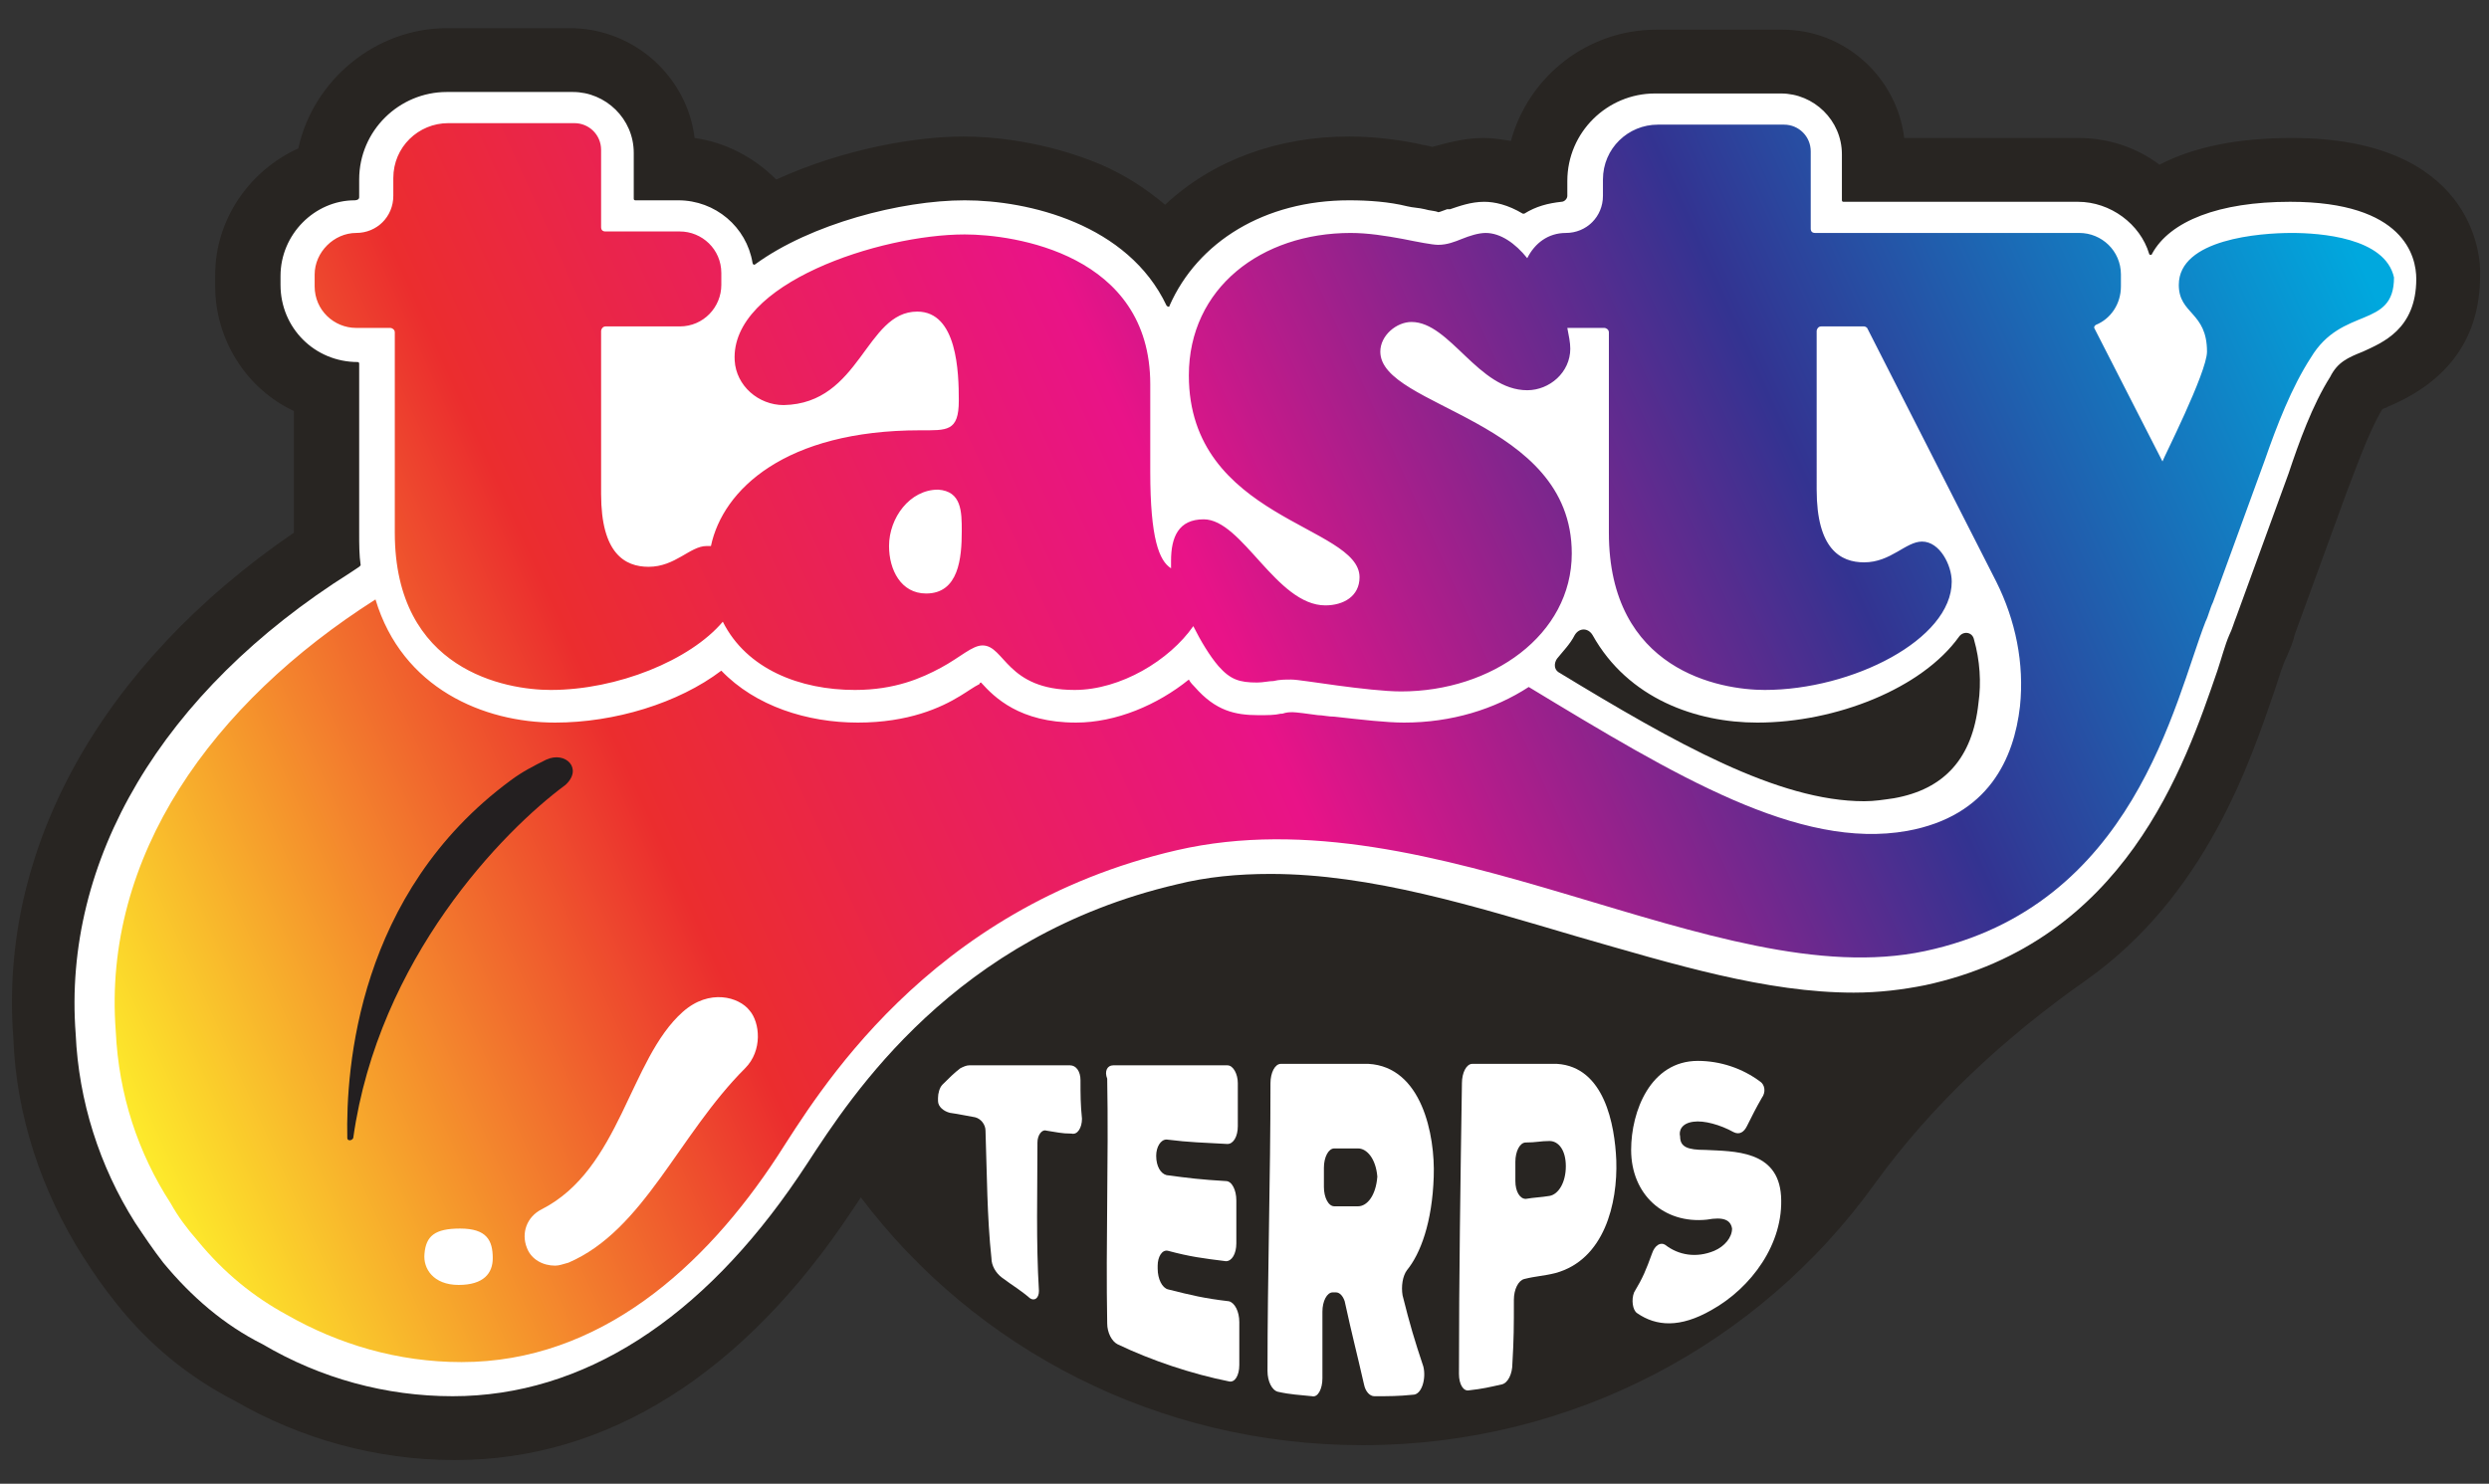<?xml version="1.0" encoding="utf-8"?>
<!-- Generator: Adobe Illustrator 27.9.0, SVG Export Plug-In . SVG Version: 6.00 Build 0)  -->
<svg version="1.1" id="Layer_1" xmlns="http://www.w3.org/2000/svg" xmlns:xlink="http://www.w3.org/1999/xlink" x="0px" y="0px"
	 viewBox="0 0 167.7 100" style="enable-background:new 0 0 167.7 100;" xml:space="preserve">
<rect x="0" y="0" width="167.7" height="100" fill="#333333" stroke="none"/>
<style type="text/css">
	.st0{fill:#FFFFFF;}
	.st1{fill:#282522;}
	.st2{fill:url(#SVGID_1_);}
	.st3{fill:#231F20;}
</style>
<g>
	<path class="st0" d="M30.9,80.2c-1.7,0-2.4-1.1-2.3-2.1c0.1-1.2,0.7-1.7,2.4-1.7c1.8,0,2.2,0.8,2.2,2
		C33.2,79.4,32.6,80.2,30.9,80.2z"/>
	<path class="st1" d="M154.4,9.3c-3.6,0-6.6,0.6-8.9,1.8c-1.6-1.2-3.5-1.8-5.5-1.8h-11.7c-0.5-4.1-4-7.3-8.2-7.3l-8.5,0
		c-4.6,0-8.6,3.1-9.8,7.5c-0.6-0.1-1.2-0.2-1.8-0.2c-1.5,0-2.7,0.4-3.5,0.6c-0.3-0.1-0.6-0.1-0.9-0.2c-1.5-0.3-3.1-0.5-4.7-0.5
		c-4.8,0-9.2,1.6-12.4,4.6c-1.3-1.1-2.7-2-4.3-2.7c-3.8-1.6-7.4-1.9-9.3-1.9c-3.1,0-8,0.8-12.6,2.9c-1.5-1.5-3.4-2.5-5.5-2.8
		c-0.5-4.1-4-7.3-8.2-7.4l-8.5,0c-4.8,0-9,3.5-10,8.1c-3.3,1.5-5.6,4.8-5.6,8.5v0.8c0,3.6,2.1,6.9,5.3,8.4v8.2c0,0,0,0,0,0
		C6.8,44.8-0.1,57.2,0.9,70c0.2,5.2,1.9,10.3,4.7,14.7c0.7,1.1,1.4,2.1,2.2,3.1c2.2,2.8,4.9,5,8,6.6c4.5,2.6,9.6,4,14.8,4h0.1
		c10.2,0,19.4-5.8,26.7-16.8c0.2-0.3,0.4-0.6,0.6-0.9C65.7,90.9,78,97.4,91.8,97.4c14.2,0,26.8-6.9,34.5-17.6
		c3.9-5.4,8.8-9.9,14.2-13.7c8.1-5.7,11.1-14.7,12.8-19.7c0.3-0.9,0.5-1.6,0.8-2.2c0.2-0.5,0.4-0.9,0.5-1.4l3.5-9.6
		c0.7-1.8,1.5-4.1,2.4-5.6c0.1-0.1,0.3-0.1,0.4-0.2c4.1-1.7,6.2-4.7,6.2-8.8C167.2,17.1,166.5,9.3,154.4,9.3z"/>
	<path class="st0" d="M30.5,94.1c-4.5,0-8.9-1.2-12.8-3.5c-2.6-1.3-4.8-3.2-6.7-5.5c-0.7-0.9-1.3-1.8-1.9-2.7
		c-2.4-3.8-3.8-8.2-4-12.7C4.2,58,10.9,46.6,23.6,38.6l0.6-0.4c0,0,0.1-0.1,0.1-0.1c-0.1-0.7-0.1-1.4-0.1-2.2l0-11.4
		c0-0.1-0.1-0.1-0.1-0.1h0c-2.9,0-5.2-2.3-5.2-5.2v-0.6c0-2.8,2.3-5.1,5-5.1c0,0,0.3,0,0.3-0.2v-1.2c0-3.3,2.7-5.9,5.9-5.9l8.5,0
		c2.2,0,4.1,1.8,4.1,4.1v3.1c0,0.1,0.1,0.1,0.1,0.1h2.9c2.5,0,4.6,1.8,5,4.2c0,0.1,0.1,0.2,0.2,0.1c3.7-2.7,9.8-4.3,14.1-4.3
		c4.3,0,11,1.6,13.6,7.1c0.1,0.1,0.2,0.1,0.2,0c1.9-4.3,6.4-7.1,12.1-7.1c1.3,0,2.7,0.1,3.9,0.4c0.4,0.1,0.8,0.1,1.2,0.2
		c0.3,0.1,0.7,0.1,0.9,0.2c0,0,0,0,0,0c0.1,0,0.3-0.1,0.6-0.2l0.1,0l0.1,0c0.6-0.2,1.4-0.5,2.3-0.5c0.7,0,1.6,0.2,2.6,0.8
		c0,0,0.1,0,0.1,0c0.8-0.5,1.6-0.7,2.5-0.8c0.2,0,0.4-0.2,0.4-0.4v-1c0-3.3,2.7-5.9,5.9-5.9l8.5,0c2.2,0,4.1,1.8,4.1,4.1l0,3.1
		c0,0.1,0.1,0.1,0.1,0.1H140c2.2,0,4.2,1.5,4.8,3.5c0,0.1,0.2,0.1,0.2,0c1.2-2.2,4.5-3.5,9.3-3.5c7.7,0,8.5,3.7,8.5,5.2
		c0,3.4-2.3,4.3-3.6,4.9c-1,0.4-1.7,0.7-2.2,1.7l0,0c-1.2,1.9-2.1,4.4-2.8,6.5l-3.5,9.6c-0.2,0.5-0.3,0.9-0.5,1.3
		c-0.3,0.7-0.5,1.5-0.8,2.4c-2.2,6.4-6.2,18.3-19.7,21.2c-1.5,0.3-3.1,0.5-4.8,0.5c0,0,0,0,0,0c-5.9,0-12.1-1.9-18.7-3.8
		c-6.8-2-13.8-4.2-20.6-4.2c-2.2,0-4.3,0.2-6.3,0.7c-15,3.5-21.9,14.2-24.9,18.8c-0.2,0.3-0.4,0.6-0.6,0.9
		C47.3,88.9,39.3,94.1,30.5,94.1L30.5,94.1z M104.9,44.4c-0.2,0.3-0.2,0.7,0.1,0.9c7.9,4.8,14.8,8.7,20.6,8.7c0.7,0,1.3-0.1,2-0.2
		c3.4-0.6,5.3-2.7,5.7-6.4c0.2-1.4,0.1-2.9-0.3-4.3c-0.1-0.5-0.7-0.6-1-0.2c-2.5,3.5-8.3,5.8-13.6,5.8c-4.1,0-8.7-1.6-11.1-5.9
		c-0.3-0.5-0.9-0.5-1.2,0C105.8,43.4,105.3,43.9,104.9,44.4z"/>
	<linearGradient id="SVGID_1_" gradientUnits="userSpaceOnUse" x1="152.608" y1="3.374" x2="-30.317" y2="86.073">
		<stop  offset="0" style="stop-color:#00A8DE"/>
		<stop  offset="0.2" style="stop-color:#333391"/>
		<stop  offset="0.4" style="stop-color:#E91388"/>
		<stop  offset="0.6" style="stop-color:#EB2D2E"/>
		<stop  offset="0.8" style="stop-color:#FDE92B"/>
		<stop  offset="1" style="stop-color:#009E54"/>
	</linearGradient>
	<path class="st2" d="M154.4,15.7c-2.1,0-7.6,0.4-7.6,3.5c0,2,1.9,1.8,1.9,4.5c0,1.4-3,7.3-3,7.4c0,0,0,0,0,0l-4.6-9
		c0-0.1,0-0.1,0.1-0.2c1-0.4,1.7-1.4,1.7-2.6v-0.8c0-1.6-1.3-2.8-2.8-2.8h-17.8c-0.2,0-0.3-0.1-0.3-0.3v-5.2c0-1-0.8-1.8-1.8-1.8
		l-8.5,0c-2,0-3.7,1.6-3.7,3.7v1.1c0,1.4-1.1,2.5-2.5,2.5h0c-1.2,0-2.1,0.7-2.6,1.7c0,0,0,0,0,0c-0.8-1-1.8-1.7-2.8-1.7
		c-0.5,0-1.1,0.2-1.6,0.4v0c-0.5,0.2-1,0.4-1.6,0.4c-0.4,0-1.4-0.2-2.4-0.4c-1.1-0.2-2.3-0.4-3.5-0.4c-6,0-10.9,3.7-10.9,9.6
		c0,9.7,11.5,10.1,11.5,13.6c0,1.3-1.1,1.9-2.3,1.9c-3.3,0-5.6-5.8-8.2-5.8c-1.7,0-2.2,1.2-2.2,2.8c0,0.2,0,0.3,0,0.5
		c-0.8-0.5-1.4-2-1.4-6.5v-5.9c0-8.8-9.2-10.1-12.5-10.1c-5.7,0-15.8,3.3-15.5,8.5c0.1,1.7,1.6,3,3.3,3c5.2-0.1,5.5-6.3,9-6.3
		c2.7,0,2.8,4.1,2.8,6c0,2.1-0.8,2-2.6,2c-9.1,0-13.3,4-14.1,7.8c-0.1,0-0.2,0-0.3,0c-1.1,0-2.1,1.4-3.9,1.4c-1.6,0-3.2-0.9-3.2-4.9
		V22.3c0-0.1,0.1-0.3,0.3-0.3h5c1.6,0,2.8-1.3,2.8-2.8v-0.8c0-1.6-1.3-2.8-2.8-2.8h-5c-0.2,0-0.3-0.1-0.3-0.3v-5.2
		c0-1-0.8-1.8-1.8-1.8l-8.5,0c-2,0-3.7,1.6-3.7,3.7v1.2c0,1.4-1.1,2.5-2.5,2.5c-1.5,0-2.8,1.3-2.8,2.8v0.8c0,1.6,1.3,2.8,2.8,2.8
		h2.3c0.1,0,0.3,0.1,0.3,0.3v13.5c0,9.3,7.5,10.6,10.5,10.6c4.5,0,9.4-2,11.6-4.6c0,0,0,0,0,0c1.6,3.2,5.2,4.6,8.9,4.6
		c2.7,0,4.5-0.8,5.8-1.5c1.3-0.7,2.1-1.5,2.8-1.5c1.5,0,1.6,3,6.2,3c3.1,0,6.4-2,8-4.3c0,0,0,0,0,0c0.5,1,1.1,2,1.7,2.7
		c0.8,0.9,1.4,1.1,2.6,1.1c0.4,0,0.8-0.1,1.1-0.1c0.4-0.1,0.8-0.1,1.2-0.1c0.4,0,1.6,0.2,3.1,0.4c1.5,0.2,3.2,0.4,4.3,0.4
		c6.1,0,11.5-3.8,11.5-9.3c0-9.1-12.9-9.8-12.9-13.6c0-1.1,1.1-2,2.1-2c2.6,0,4.5,4.6,7.8,4.6c1.5,0,2.9-1.2,2.9-2.8
		c0-0.4-0.1-0.9-0.2-1.4c0.1,0,0.1,0,0.2,0h2.3c0.1,0,0.3,0.1,0.3,0.3v13.5c0,9.3,7.5,10.6,10.5,10.6c5.9,0,12.6-3.4,12.6-7.3
		c0-1.1-0.8-2.7-2-2.7c-1.1,0-2.1,1.4-3.9,1.4c-1.6,0-3.2-0.9-3.2-4.9V22.3c0-0.1,0.1-0.3,0.3-0.3h2.9c0.1,0,0.2,0.1,0.2,0.1
		l8.7,17.1c1.3,2.6,1.9,5.5,1.6,8.4c-0.4,3.5-2.1,7.4-7.6,8.4c-7.3,1.3-15.6-3.7-25.5-9.7c0,0,0,0,0,0c-2.3,1.5-5.2,2.4-8.4,2.4
		c-1.2,0-2.9-0.2-4.7-0.4c-0.4,0-0.8-0.1-1.1-0.1c-0.7-0.1-1.5-0.2-1.7-0.2c-0.2,0-0.4,0-0.7,0.1l-0.1,0c-0.4,0.1-0.9,0.1-1.5,0.1
		c-1.6,0-2.9-0.3-4.3-1.9c-0.1-0.1-0.3-0.3-0.4-0.5c0,0,0,0,0,0c-2.1,1.7-4.9,2.9-7.6,2.9c-3.8,0-5.5-1.7-6.4-2.7c0,0-0.1,0-0.1,0.1
		c-0.4,0.2-0.8,0.5-1.3,0.8c-1.3,0.8-3.5,1.8-6.9,1.8c-3.4,0-6.9-1.1-9.2-3.5c0,0,0,0,0,0c-2.9,2.2-7.2,3.5-11.2,3.5
		c-4.8,0-10.3-2.3-12.1-8.3c0,0,0,0,0,0c-11,7-18.4,17.3-17.5,29.1c0.2,4.3,1.5,8.2,3.7,11.6c0.5,0.9,1.1,1.7,1.8,2.5
		c1.8,2.2,3.8,3.8,6,5c3.5,2,7.5,3.2,11.8,3.2c9.3,0,16.4-6.4,21.3-13.9c2.6-4,10-16.7,26.9-20.6c17.4-4,36.3,9.8,50.4,6.8
		c14.1-3,16.8-16.8,18.9-22.2c0.2-0.4,0.3-0.9,0.5-1.3l3.5-9.6c0.8-2.3,1.8-4.9,3.1-6.9c2.1-3.5,5.6-1.9,5.6-5.4
		C160.7,16,156.3,15.7,154.4,15.7z M64.8,35.8c0,1.8-0.2,4.2-2.4,4.2c-1.7,0-2.5-1.6-2.5-3.2c0-1.9,1.4-3.8,3.3-3.8
		C64.8,33.1,64.8,34.5,64.8,35.8z"/>
	<path class="st0" d="M37.4,85.3c-0.8,0-1.6-0.4-1.9-1.2c-0.4-1,0-2.1,1-2.6c5.3-2.7,5.9-10.1,9.5-13.3c1.8-1.6,3.8-1,4.5-0.1
		c0.7,0.8,0.9,2.7-0.3,3.9c-4.5,4.5-6.8,10.9-11.9,13.1C37.9,85.2,37.7,85.3,37.4,85.3z"/>
	<path class="st1" d="M45.5,48.4"/>
	<path class="st0" d="M30.9,86.6c-1.7,0-2.4-1.1-2.3-2.1c0.1-1.2,0.7-1.7,2.4-1.7c1.8,0,2.2,0.8,2.2,2
		C33.2,85.8,32.6,86.6,30.9,86.6z"/>
	<g>
		<g>
			<g>
				<path class="st0" d="M75,71.8c3,0,4.5,0,7.7,0c0.4,0,0.7,0.6,0.7,1.2c0,1.1,0,1.7,0,2.9c0,0.7-0.3,1.2-0.7,1.2
					C81,77,80.2,77,78.6,76.8c-0.4,0-0.7,0.5-0.7,1.1l0,0c0,0.7,0.3,1.2,0.7,1.3c1.5,0.2,2.3,0.3,4,0.4c0.4,0,0.7,0.6,0.7,1.3
					c0,1.2,0,1.8,0,2.9c0,0.7-0.3,1.2-0.7,1.2c-1.6-0.2-2.4-0.3-3.9-0.7c-0.4-0.1-0.7,0.4-0.7,1c0,0.1,0,0.1,0,0.2
					c0,0.7,0.3,1.3,0.7,1.4c1.6,0.4,2.4,0.6,4.1,0.8c0.4,0.1,0.7,0.7,0.7,1.4c0,1.2,0,1.7,0,2.9c0,0.7-0.3,1.2-0.7,1.1
					c-2.5-0.5-5.2-1.4-7.5-2.5c-0.4-0.2-0.7-0.8-0.7-1.4c-0.1-5.5,0.1-11,0-16.5C74.4,72.2,74.6,71.8,75,71.8z"/>
				<path class="st0" d="M90,87.1c-0.1,0-0.1,0-0.2,0c-0.4,0-0.7,0.6-0.7,1.3c0,1.8,0,2.7,0,4.5c0,0.7-0.3,1.3-0.7,1.2
					c-0.9-0.1-1.4-0.1-2.3-0.3c-0.4-0.1-0.7-0.7-0.7-1.4c0-6.5,0.2-13,0.2-19.4c0-0.7,0.3-1.3,0.7-1.3c2.4,0,3.5,0,5.9,0
					c3.6,0.2,4.5,4.8,4.4,7.6c-0.1,3.1-0.9,5.2-1.8,6.3c-0.3,0.4-0.4,1.1-0.3,1.7c0.5,2,0.8,3,1.4,4.8c0.2,0.8-0.1,1.9-0.7,1.9
					c-1,0.1-1.6,0.1-2.6,0.1c-0.3,0-0.6-0.3-0.7-0.8c-0.5-2.2-0.8-3.3-1.3-5.6C90.5,87.4,90.3,87.1,90,87.1z M91.5,77.4
					c-0.6,0-0.9,0-1.6,0c-0.4,0-0.7,0.6-0.7,1.3c0,0.5,0,0.8,0,1.3c0,0.7,0.3,1.3,0.7,1.3c0.6,0,0.9,0,1.6,0c0.6,0,1.2-0.7,1.3-2
					C92.7,78.1,92.1,77.4,91.5,77.4z"/>
				<path class="st0" d="M98.5,73c0-0.7,0.3-1.3,0.7-1.3c2.4,0,3.6,0,5.7,0c3.2,0.2,3.9,4.1,4,6.5c0.1,2.9-0.8,6.7-4.1,7.6
					c-0.8,0.2-1.3,0.2-2.1,0.4c-0.4,0.1-0.7,0.7-0.7,1.4c0,1.8,0,2.6-0.1,4.3c0,0.7-0.3,1.3-0.7,1.4c-0.9,0.2-1.3,0.3-2.2,0.4
					c-0.4,0.1-0.7-0.4-0.7-1.1C98.3,86.1,98.4,79.6,98.5,73z M104.4,76.9c-0.6,0-0.9,0.1-1.6,0.1c-0.4,0-0.7,0.6-0.7,1.3
					c0,0.5,0,0.8,0,1.3c0,0.7,0.3,1.2,0.7,1.2c0.6-0.1,1-0.1,1.6-0.2c0.6-0.1,1.1-0.9,1.1-2C105.5,77.5,105,76.9,104.4,76.9z"/>
				<path class="st0" d="M111.3,84.5c0.2-0.6,0.6-0.8,0.9-0.6c0.9,0.7,2.1,0.9,3.3,0.4c0.7-0.3,1.2-0.9,1.2-1.5
					c-0.1-0.6-0.6-0.8-1.7-0.6c-2.9,0.3-5.1-1.7-5.1-4.7c0-2.6,1.3-6,4.5-6c1.5,0,3,0.5,4.2,1.4c0.3,0.2,0.4,0.7,0.1,1.1
					c-0.4,0.7-0.6,1.1-1,1.9c-0.2,0.4-0.5,0.6-0.9,0.4c-0.9-0.5-2-0.8-2.7-0.7c-0.8,0.1-1,0.6-0.9,1c0,0.7,0.5,0.9,1.7,0.9
					c1.9,0.1,4.9,0,5.1,3.1c0.2,3.2-2,6.2-4.7,7.7c-2.1,1.2-3.7,1.1-5,0.2c-0.3-0.2-0.4-0.9-0.2-1.4
					C110.7,86.1,110.9,85.6,111.3,84.5z"/>
			</g>
		</g>
		<path class="st0" d="M72.8,72.8c0-0.6-0.3-1-0.7-1c-2.3,0-4.5,0-6.8,0c-0.2,0-0.4,0.1-0.6,0.2c-0.4,0.3-0.8,0.7-1.2,1.1
			c-0.2,0.2-0.3,0.6-0.3,0.9c0,0.1,0,0.2,0,0.2c0,0.4,0.4,0.7,0.8,0.8c0.7,0.1,1.1,0.2,1.7,0.3c0.4,0.1,0.7,0.5,0.7,0.9
			c0.1,2.9,0.1,5.8,0.4,8.6c0,0.5,0.3,1,0.7,1.3c0.8,0.6,1.2,0.8,1.9,1.4c0.3,0.2,0.6,0,0.6-0.5c-0.2-3.3-0.1-6.7-0.1-10
			c0-0.5,0.3-0.9,0.6-0.8c0.7,0.1,1,0.2,1.7,0.2c0.4,0.1,0.7-0.4,0.7-1C72.8,74.4,72.8,73.8,72.8,72.8z"/>
	</g>
	<path class="st3" d="M23.4,76.7c-0.1-4.7,0.7-16.5,11-24.1c0.8-0.6,1.6-1,2.4-1.4l0,0c1.3-0.6,2.5,0.6,1.3,1.7v0l0,0
		C33.9,56,25.5,64.6,23.8,76.7C23.7,76.9,23.4,76.9,23.4,76.7z"/>
</g>
</svg>
